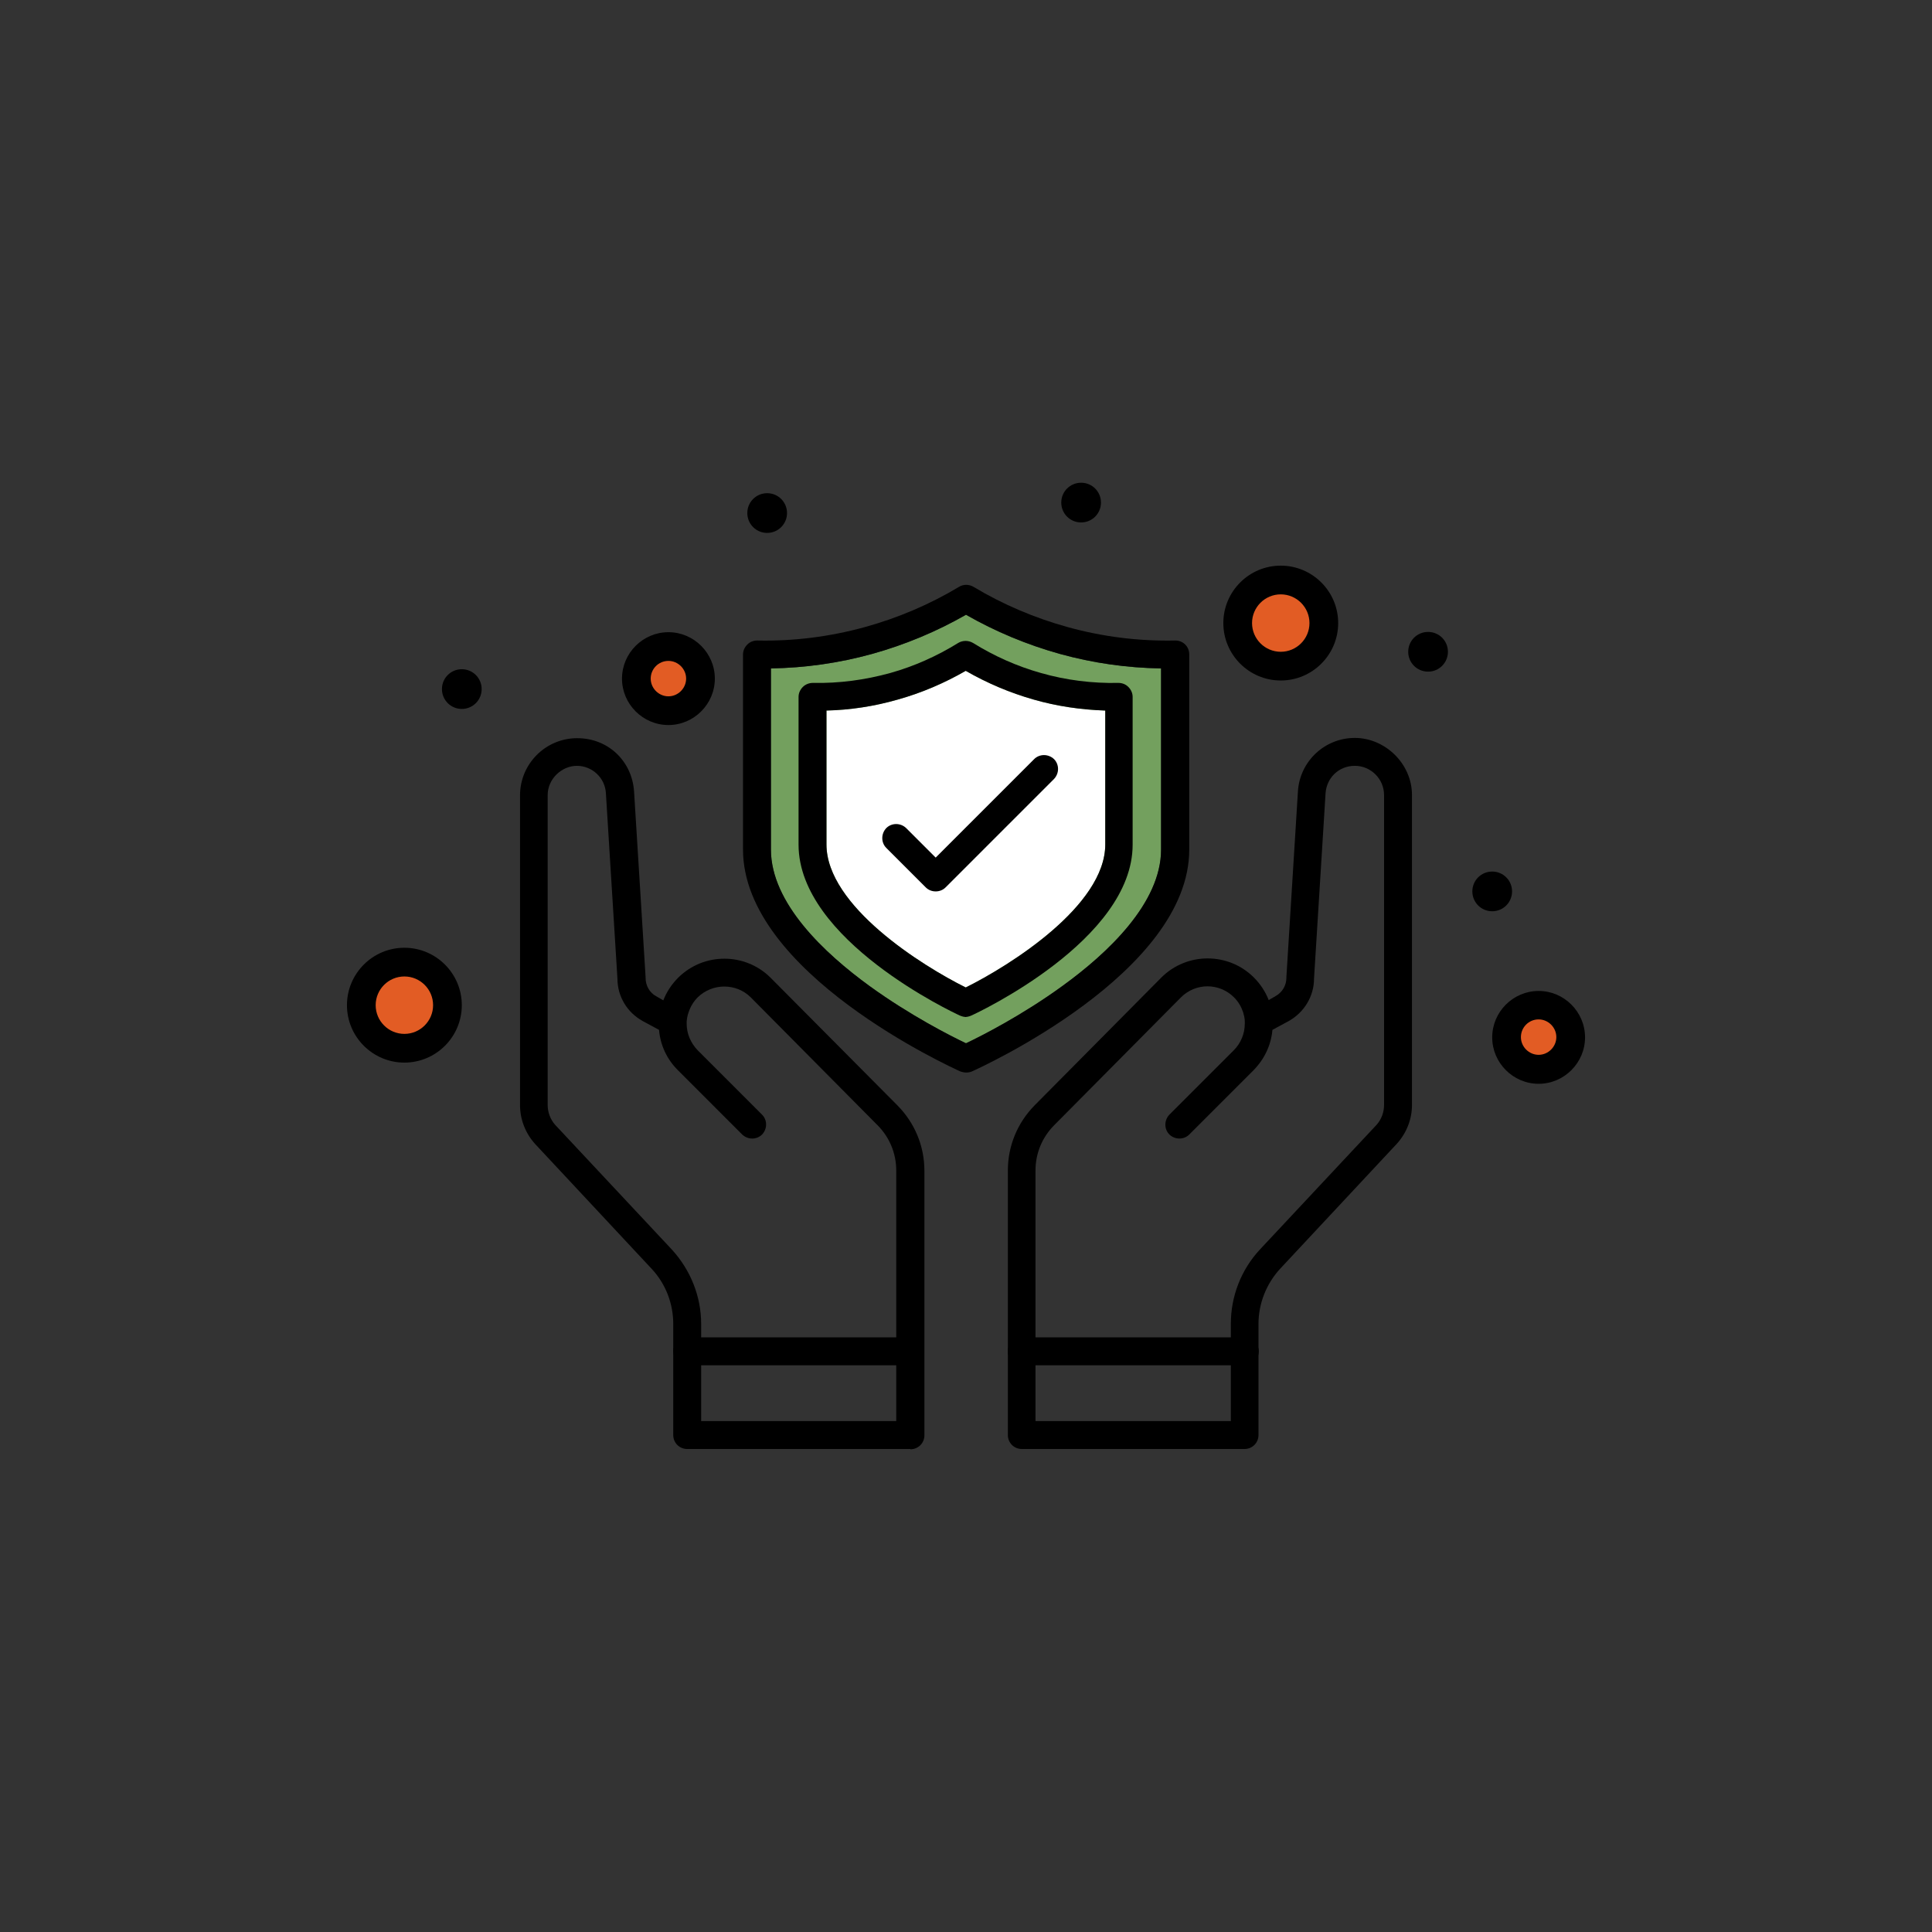<?xml version="1.0" encoding="UTF-8"?><svg id="Layer_1" xmlns="http://www.w3.org/2000/svg" viewBox="0 0 72 72"><rect x="0" y="0" width="72" height="72" fill="#333333" stroke="none"/><defs><style>.cls-1{fill:#000;}.cls-1,.cls-2,.cls-3,.cls-4{stroke-width:0px;}.cls-2{fill:#73a05e;}.cls-3{fill:#e25c24;}.cls-4{fill:#fff;}</style></defs><path class="cls-2" d="M28.73,24.91v6.75c0,2,2,3.87,3.68,5.09,1.52,1.1,3.04,1.87,3.59,2.13.55-.26,2.09-1.04,3.6-2.14,1.67-1.21,3.67-3.08,3.67-5.08v-6.75c-1.28-.02-2.54-.2-3.77-.54-1.22-.34-2.4-.83-3.5-1.46-1.1.63-2.28,1.12-3.5,1.46-1.23.34-2.5.52-3.77.54h0Z"/><path class="cls-4" d="M30.8,26.48v4.99c0,2.29,3.56,4.52,5.19,5.33,1.63-.81,5.2-3.04,5.2-5.33v-4.99c-.9-.03-1.8-.16-2.67-.41-.88-.25-1.73-.61-2.53-1.07-.8.46-1.64.82-2.53,1.07-.87.25-1.77.39-2.67.41h0Z"/><circle class="cls-3" cx="15.07" cy="37.46" r="1.61"/><path class="cls-1" d="M15.07,39.6c-1.18,0-2.14-.96-2.14-2.14s.96-2.14,2.14-2.14,2.14.96,2.14,2.14-.96,2.14-2.14,2.14ZM15.07,36.39c-.59,0-1.07.48-1.07,1.07s.48,1.07,1.07,1.07,1.07-.48,1.07-1.07-.48-1.07-1.07-1.07Z"/><circle class="cls-3" cx="47.73" cy="23.22" r="1.61"/><path class="cls-1" d="M47.73,25.36c-1.18,0-2.14-.96-2.14-2.14s.96-2.14,2.14-2.14,2.14.96,2.14,2.14-.96,2.14-2.14,2.14ZM47.73,22.15c-.59,0-1.07.48-1.07,1.07s.48,1.07,1.07,1.07,1.07-.48,1.07-1.07-.48-1.07-1.07-1.07Z"/><circle class="cls-3" cx="57.34" cy="38.66" r="1.2"/><path class="cls-1" d="M57.34,40.39c-.95,0-1.73-.78-1.73-1.73s.78-1.73,1.73-1.73,1.73.78,1.73,1.73-.78,1.73-1.73,1.73ZM57.34,37.99c-.37,0-.66.3-.66.66s.3.66.66.66.66-.3.66-.66-.3-.66-.66-.66Z"/><circle class="cls-3" cx="24.91" cy="25.29" r="1.2"/><path class="cls-1" d="M24.91,27.02c-.95,0-1.73-.78-1.73-1.73s.78-1.73,1.73-1.73,1.73.78,1.73,1.73-.78,1.73-1.73,1.73ZM24.91,24.63c-.37,0-.66.3-.66.66s.3.66.66.66.66-.3.66-.66-.3-.66-.66-.66Z"/><path class="cls-1" d="M17.21,26.42c.41,0,.74-.33.74-.74s-.33-.74-.74-.74-.74.33-.74.74.33.74.74.74Z"/><path class="cls-1" d="M40.29,19.47c.41,0,.74-.33.74-.74s-.33-.74-.74-.74-.74.33-.74.74.33.74.74.74Z"/><path class="cls-1" d="M53.22,25.03c.41,0,.74-.33.74-.74s-.33-.74-.74-.74-.74.33-.74.74.33.74.74.74Z"/><path class="cls-1" d="M28.59,19.86c.41,0,.74-.33.74-.74s-.33-.74-.74-.74-.74.33-.74.74.33.74.74.74Z"/><path class="cls-1" d="M55.61,33.96c.41,0,.74-.33.74-.74s-.33-.74-.74-.74-.74.33-.74.74.33.74.74.74Z"/><path class="cls-1" d="M46.39,54h-8.31c-.29,0-.52-.23-.52-.52v-9.86c0-.92.36-1.78,1-2.43l4.72-4.76c.95-.95,2.5-.95,3.45,0,.24.24.43.53.55.84l.26-.15c.25-.14.4-.4.4-.68,0-.01,0-.02,0-.03l.43-6.92c.07-1.12,1-1.99,2.12-1.99s2.13.95,2.13,2.13v11.55c0,.53-.2,1.04-.56,1.44h0s-4.36,4.67-4.36,4.67c-.51.56-.8,1.29-.8,2.05v4.14c0,.29-.23.52-.52.52h0ZM38.6,52.96h7.27v-3.63c0-1.02.38-2,1.07-2.75l4.36-4.66c.18-.2.28-.47.28-.74v-11.55c0-.6-.49-1.09-1.09-1.09s-1.05.45-1.09,1.02l-.43,6.91c0,.66-.37,1.26-.94,1.58l-.61.33c-.05.57-.3,1.09-.7,1.5l-2.4,2.4c-.2.2-.53.2-.74,0-.2-.2-.2-.53,0-.74l2.4-2.4c.26-.26.41-.62.41-.99,0-.02,0-.03,0-.04,0-.01,0-.03,0-.04,0-.12-.03-.23-.06-.34-.07-.21-.18-.4-.34-.56-.55-.55-1.43-.55-1.98,0l-4.72,4.76c-.45.45-.7,1.05-.7,1.69v9.34Z"/><path class="cls-1" d="M46.39,50.88h-8.31c-.29,0-.52-.23-.52-.52s.23-.52.52-.52h8.31c.29,0,.52.23.52.52,0,.29-.23.52-.52.52Z"/><path class="cls-1" d="M33.92,54h-8.31c-.29,0-.52-.23-.52-.52v-4.14c0-.76-.28-1.49-.8-2.05l-4.35-4.66h0c-.36-.4-.56-.91-.56-1.45v-11.54c0-1.17.95-2.13,2.13-2.13s2.05.88,2.12,1.99l.43,6.92s0,.02,0,.03c0,.28.15.55.4.68l.26.15c.12-.31.31-.6.55-.84.95-.95,2.5-.95,3.45,0l4.73,4.76c.64.65,1,1.51,1,2.43v9.86c0,.29-.23.52-.52.52h0ZM26.13,52.96h7.27v-9.34c0-.64-.25-1.24-.7-1.69l-4.72-4.76c-.54-.54-1.43-.54-1.98,0-.16.16-.27.35-.34.56-.04.11-.06.23-.07.34,0,.01,0,.03,0,.04s0,.03,0,.04c0,.37.15.72.41.99l2.4,2.4c.2.2.2.53,0,.74-.2.2-.53.2-.74,0l-2.4-2.4c-.41-.41-.65-.93-.7-1.5l-.61-.33c-.58-.32-.94-.92-.94-1.58l-.43-6.91c-.03-.57-.51-1.02-1.08-1.02s-1.09.49-1.09,1.09v11.55c0,.27.1.54.28.74l4.36,4.66c.69.76,1.08,1.74,1.08,2.76v3.62Z"/><path class="cls-1" d="M33.92,50.88h-8.31c-.29,0-.52-.23-.52-.52s.23-.52.52-.52h8.31c.29,0,.52.23.52.52s-.23.52-.52.52Z"/><path class="cls-1" d="M36,39.97c-.07,0-.15-.02-.21-.04-.33-.15-8.1-3.68-8.1-8.27v-7.27c0-.14.06-.27.16-.37.1-.1.23-.15.37-.15,1.35.03,2.7-.14,4.01-.5,1.23-.34,2.41-.84,3.51-1.5.16-.1.37-.1.54,0,1.1.66,2.28,1.16,3.51,1.5,1.3.36,2.65.53,4.01.5.14,0,.27.05.37.15.1.1.15.23.15.37v7.27c0,4.59-7.77,8.12-8.1,8.27-.07.03-.14.04-.21.04h0ZM28.73,24.91v6.75c0,2,2,3.87,3.68,5.09,1.52,1.1,3.04,1.87,3.59,2.13.55-.26,2.09-1.04,3.6-2.14,1.67-1.21,3.67-3.08,3.67-5.08v-6.75c-1.28-.02-2.54-.2-3.77-.54-1.22-.34-2.4-.83-3.5-1.46-1.1.63-2.28,1.12-3.5,1.46-1.23.34-2.5.52-3.77.54h0Z"/><path class="cls-1" d="M36,37.9c-.07,0-.15-.02-.22-.05-.25-.11-6.02-2.82-6.02-6.37v-5.51c0-.14.06-.27.16-.37.1-.1.24-.15.37-.15.98.02,1.95-.11,2.89-.37.89-.25,1.74-.63,2.53-1.12.17-.1.38-.1.55,0,.79.49,1.64.87,2.53,1.12.94.27,1.92.39,2.89.37.14,0,.27.05.37.15.1.1.16.23.16.37v5.51c0,3.55-5.77,6.26-6.02,6.37-.07.03-.15.05-.22.05h0ZM30.8,26.48v4.99c0,2.29,3.56,4.52,5.19,5.33,1.63-.81,5.2-3.04,5.2-5.33v-4.99c-.9-.03-1.8-.16-2.67-.41-.88-.25-1.73-.61-2.53-1.07-.8.46-1.64.82-2.53,1.07-.87.25-1.77.39-2.67.41h0Z"/><path class="cls-1" d="M34.87,33.22c-.14,0-.27-.05-.37-.15l-1.47-1.47c-.2-.2-.2-.53,0-.74.2-.2.53-.2.74,0l1.1,1.1,3.67-3.67c.2-.2.53-.2.74,0,.2.2.2.53,0,.74l-4.04,4.04c-.1.1-.23.15-.37.15h0Z"/></svg>